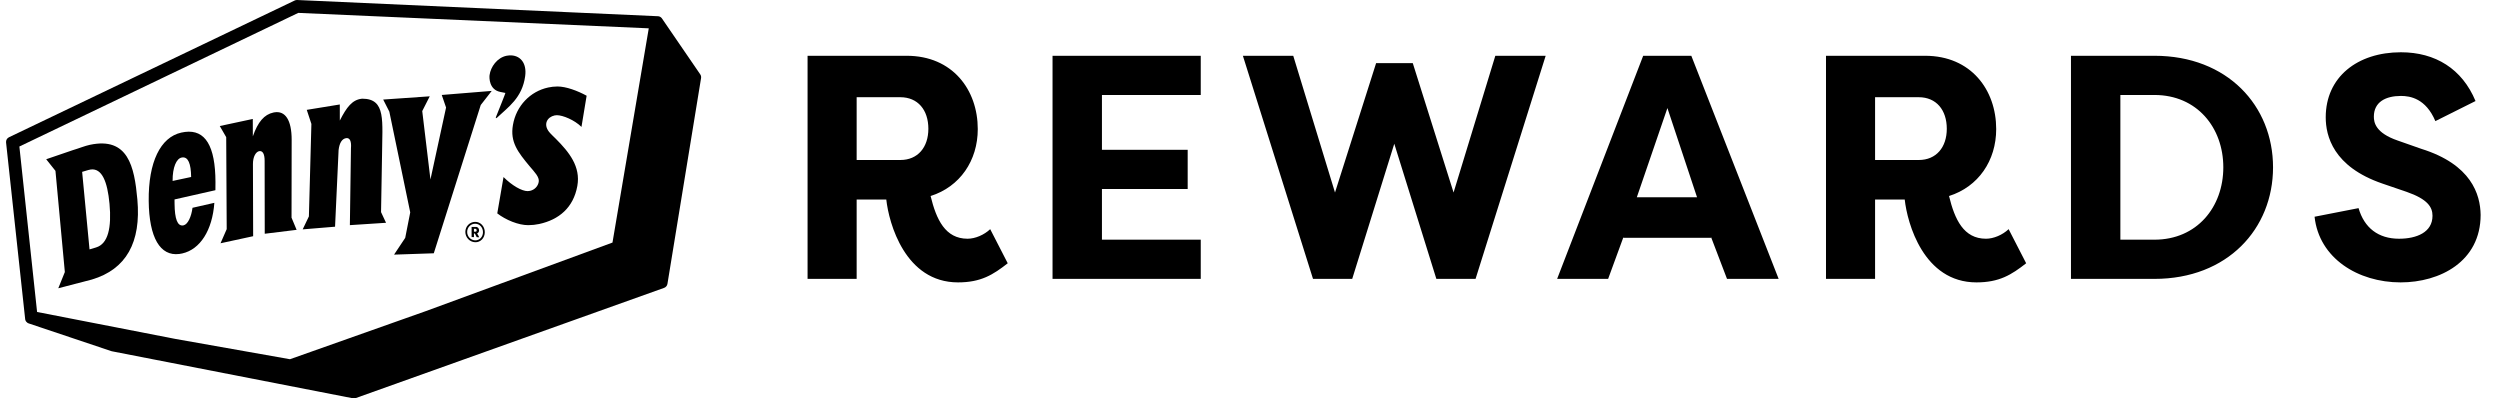 <svg width="251" height="40" viewBox="0 0 251 40" fill="currentColor" xmlns="http://www.w3.org/2000/svg">
<g clip-path="url(#clip0_850_64)">
<path d="M66.46 1.852C66.46 1.852 66.455 1.843 66.45 1.84C66.455 1.845 66.459 1.851 66.462 1.856L66.46 1.852Z" fill="currentColor"/>
<path d="M70.302 7.462L66.462 1.856C66.462 1.856 66.454 1.845 66.45 1.84C66.446 1.833 66.441 1.827 66.436 1.821C66.432 1.815 66.426 1.809 66.421 1.804C66.421 1.803 66.421 1.802 66.418 1.8C66.407 1.787 66.395 1.775 66.383 1.765C66.376 1.758 66.369 1.752 66.363 1.748C66.358 1.742 66.354 1.739 66.348 1.737C66.338 1.728 66.328 1.72 66.317 1.713C66.313 1.71 66.307 1.706 66.302 1.704C66.29 1.696 66.279 1.69 66.267 1.684C66.25 1.675 66.234 1.668 66.217 1.662C66.207 1.657 66.196 1.654 66.184 1.651C66.161 1.643 66.137 1.637 66.111 1.634C66.094 1.631 66.078 1.629 66.06 1.628H66.032L29.834 -0C29.749 -0.005 29.665 0.013 29.589 0.05L0.901 13.78C0.703 13.875 0.586 14.085 0.609 14.306L2.524 32.016C2.525 32.03 2.527 32.043 2.529 32.057C2.533 32.082 2.539 32.109 2.547 32.134C2.552 32.147 2.556 32.16 2.562 32.172C2.564 32.18 2.567 32.188 2.571 32.194C2.576 32.207 2.583 32.218 2.59 32.23C2.596 32.242 2.603 32.254 2.611 32.265C2.619 32.276 2.626 32.287 2.635 32.298C2.67 32.341 2.71 32.379 2.756 32.409C2.768 32.417 2.779 32.424 2.791 32.431C2.816 32.444 2.841 32.455 2.868 32.465C2.87 32.465 2.874 32.468 2.876 32.469L11.166 35.25C11.188 35.258 11.21 35.264 11.232 35.268L35.442 39.99C35.476 39.995 35.508 39.999 35.541 39.999C35.6 39.999 35.658 39.989 35.714 39.968L66.675 28.903C66.853 28.84 66.982 28.685 67.012 28.498L70.387 7.842C70.409 7.71 70.379 7.573 70.302 7.462ZM61.493 24.354L42.742 31.24L29.114 36.066L17.6 34.026L3.723 31.322L1.945 14.71L29.948 1.294L65.136 2.844L61.493 24.354Z" fill="currentColor"/>
<path d="M2.524 32.017V32.031C2.527 32.04 2.528 32.048 2.53 32.057C2.528 32.044 2.526 32.03 2.524 32.017Z" fill="currentColor"/>
<path d="M47.697 22.275C48.248 22.265 48.673 22.73 48.673 23.31C48.673 23.89 48.248 24.345 47.698 24.32C47.147 24.296 46.721 23.832 46.72 23.285C46.72 22.739 47.144 22.285 47.695 22.275H47.697ZM47.698 24.133C48.143 24.15 48.491 23.78 48.491 23.308C48.491 22.835 48.142 22.456 47.697 22.462C47.248 22.468 46.902 22.84 46.904 23.287C46.904 23.738 47.25 24.116 47.698 24.133ZM47.899 23.431C47.974 23.557 48.054 23.685 48.112 23.822L47.864 23.815L47.678 23.45H47.584V23.807L47.349 23.8V22.784L47.777 22.782C47.984 22.782 48.097 22.941 48.097 23.128C48.097 23.275 48.028 23.388 47.898 23.432L47.899 23.431ZM47.75 23.261C47.819 23.261 47.86 23.199 47.86 23.125C47.86 23.06 47.816 22.974 47.75 22.974H47.584V23.258L47.75 23.261Z" fill="currentColor"/>
<path d="M21.633 18.269C21.619 14.65 20.608 12.992 18.58 13.246C18.457 13.261 18.33 13.284 18.2 13.313C16.112 13.777 14.888 16.269 14.93 20.18C14.97 23.874 16.08 25.741 18 25.499C18.098 25.487 18.198 25.469 18.302 25.445C20.092 25.042 21.321 23.128 21.521 20.364L19.327 20.863C19.211 21.764 18.858 22.525 18.433 22.623C18.411 22.628 18.39 22.632 18.369 22.634C17.825 22.703 17.54 22.005 17.526 20.457L17.522 20.024L21.627 19.096C21.637 18.819 21.637 18.517 21.633 18.268V18.269ZM17.33 18.167C17.316 16.775 17.726 15.925 18.227 15.82C18.254 15.815 18.28 15.81 18.305 15.807C18.882 15.738 19.175 16.413 19.19 17.77L17.329 18.167H17.33ZM29.271 21.856L29.78 23.076L26.58 23.469L26.569 16.14C26.569 15.425 26.357 15.118 26.022 15.175C25.687 15.246 25.394 15.73 25.395 16.461L25.416 23.715L22.141 24.424L22.761 23.005L22.711 13.771L22.066 12.654L25.38 11.943L25.385 13.69C25.893 12.238 26.527 11.494 27.455 11.297C27.483 11.291 27.509 11.286 27.537 11.281C28.635 11.094 29.283 12.041 29.283 14.038L29.27 21.857L29.271 21.856ZM38.258 21.298L38.758 22.368L35.127 22.604L35.236 14.893C35.294 14.188 35.136 13.835 34.774 13.865C34.336 13.92 34.079 14.352 33.995 15.066L33.64 22.761L30.389 23.029L31.013 21.727L31.264 12.443L30.799 11.029L34.116 10.489L34.118 12.104C34.801 10.753 35.369 10.026 36.303 9.915C36.324 9.913 36.344 9.908 36.365 9.908C38.787 9.906 38.376 12.168 38.356 15.603L38.257 21.302L38.258 21.298ZM9.027 14.539C8.505 14.65 7.951 14.886 7.302 15.078L4.638 15.988L5.568 17.154L6.51 27.313L5.851 28.942L9.221 28.066C12.68 27.034 14.179 24.332 13.791 20.023C13.49 16.691 12.85 13.729 9.027 14.539ZM9.644 24.844C9.588 24.857 9.438 24.901 8.988 25.04L8.247 17.255C8.688 17.124 8.833 17.08 8.87 17.069C8.958 17.043 9.041 17.026 9.123 17.016C10.236 16.884 10.786 18.224 10.995 20.461C11.213 22.842 10.862 24.481 9.644 24.843V24.844ZM44.352 9.534L49.37 9.127L48.266 10.542L43.553 25.43L39.563 25.565L40.684 23.881L41.187 21.322L39.089 11.209L38.472 9.995L43.146 9.67L42.393 11.152L43.217 18.021L44.785 10.795L44.352 9.534ZM49.154 7.534C49.26 6.717 49.914 5.788 50.864 5.597C50.95 5.58 51.038 5.568 51.128 5.563C52.188 5.497 52.916 6.291 52.727 7.649C52.428 9.836 51.01 10.762 49.908 11.808C49.876 11.838 49.84 11.86 49.815 11.865C49.775 11.873 49.756 11.84 49.8 11.733C50.087 11.015 50.765 9.335 50.742 9.332C50.611 9.314 50.403 9.267 50.226 9.229C49.118 9.001 49.113 7.83 49.153 7.533L49.154 7.534ZM58.897 9.613L58.38 12.742C57.675 12.041 56.498 11.564 55.909 11.566C55.832 11.566 55.758 11.575 55.685 11.589C54.946 11.748 54.525 12.466 55.118 13.23C55.309 13.468 55.571 13.699 55.81 13.941C57.132 15.266 58.314 16.724 57.965 18.666C57.574 20.853 56.108 22.062 54.137 22.489C53.786 22.565 53.42 22.605 53.04 22.606C52.06 22.613 50.777 22.085 49.926 21.423L50.554 17.776C51.42 18.641 52.392 19.189 52.977 19.188C53.059 19.188 53.138 19.177 53.215 19.161C53.671 19.062 54.017 18.699 54.089 18.255C54.174 17.773 53.653 17.26 53.193 16.713C51.995 15.273 51.196 14.26 51.5 12.538C51.827 10.644 53.221 9.176 55.042 8.784C55.345 8.719 55.64 8.686 55.964 8.683C56.835 8.68 58 9.12 58.898 9.611L58.897 9.613Z" fill="currentColor"/>
</g>
<path d="M86.008 16.064H90.392C92.152 16.064 93.208 14.784 93.208 12.928C93.208 11.04 92.152 9.76 90.392 9.76H86.008V16.064ZM98.168 12.96C98.168 16.128 96.376 18.752 93.432 19.68C94.008 22.048 94.904 23.968 97.144 23.968C97.912 23.968 98.808 23.584 99.416 23.008L101.176 26.432C99.704 27.584 98.488 28.352 96.184 28.352C90.872 28.352 89.24 22.4 88.984 20.032H86.008V28H81.08V5.6H91.032C95.64 5.6 98.168 9.024 98.168 12.96ZM120.555 28H105.675V5.6H120.555V9.536H110.635V15.04H119.243V18.976H110.635V24.064H120.555V28ZM141.842 6.336L145.938 19.328L150.13 5.6H155.186L148.146 28H144.21L139.986 14.432L135.762 28H131.826L124.786 5.6H129.842L134.034 19.328L138.162 6.336H141.842ZM161.456 28H156.336L164.976 5.6H169.808L178.576 28H173.392L171.792 23.808V23.872H162.992V23.808L161.456 28ZM167.408 10.848L164.336 19.808H170.384L167.408 10.848ZM188.258 16.064H192.642C194.402 16.064 195.458 14.784 195.458 12.928C195.458 11.04 194.402 9.76 192.642 9.76H188.258V16.064ZM200.418 12.96C200.418 16.128 198.626 18.752 195.682 19.68C196.258 22.048 197.154 23.968 199.394 23.968C200.162 23.968 201.058 23.584 201.666 23.008L203.426 26.432C201.954 27.584 200.738 28.352 198.434 28.352C193.122 28.352 191.49 22.4 191.234 20.032H188.258V28H183.33V5.6H193.282C197.89 5.6 200.418 9.024 200.418 12.96ZM223.221 16.8C223.221 12.8 220.565 9.536 216.309 9.536H212.885V24.064H216.309C220.565 24.064 223.221 20.8 223.221 16.8ZM228.213 16.8C228.213 22.976 223.637 28 216.309 28H207.925V5.6H216.309C223.637 5.6 228.213 10.624 228.213 16.8ZM232.383 21.76L236.799 20.896C237.375 22.88 238.783 23.968 240.863 23.968C242.623 23.968 244.223 23.328 244.223 21.664C244.223 20.8 243.743 20 241.631 19.264L239.199 18.432C234.239 16.736 233.503 13.632 233.503 11.776C233.503 7.744 236.671 5.248 241.055 5.248C244.511 5.248 247.199 6.912 248.543 10.144L244.511 12.16C243.551 9.888 241.983 9.632 241.055 9.632C239.519 9.632 238.335 10.24 238.335 11.712C238.335 12.288 238.495 13.344 240.735 14.112L243.103 14.944C248.127 16.512 249.023 19.52 249.055 21.568C249.055 26.272 244.959 28.352 241.023 28.352C236.735 28.352 232.831 25.92 232.383 21.76Z" fill="currentColor"/>
<defs>
<clipPath id="clip0_850_64">
<rect width="69.787" height="40" fill="currentColor" transform="translate(0.606)"/>
</clipPath>
</defs>
</svg>
